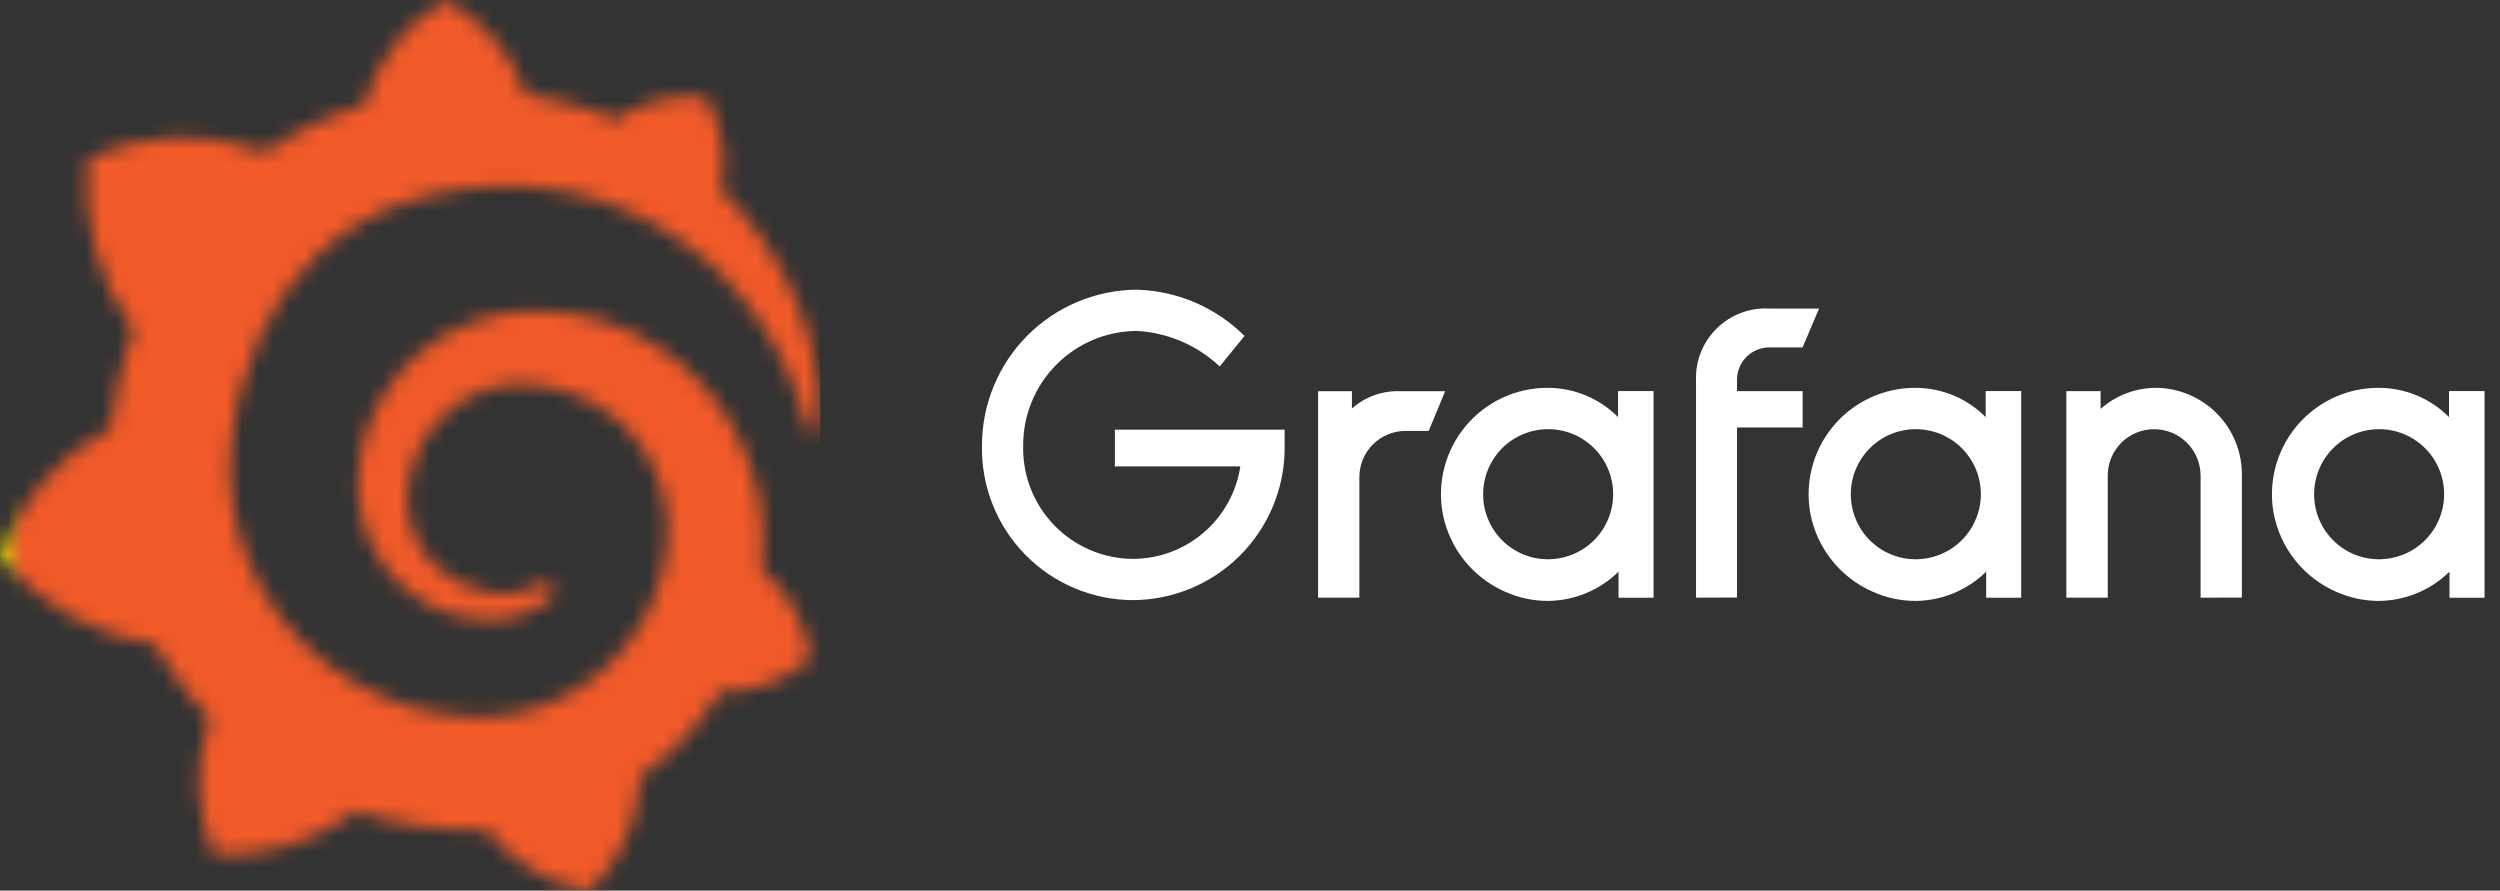 <svg xmlns="http://www.w3.org/2000/svg" width="160" height="57" viewBox="0 0 160 57" fill="none"><rect x="0" y="0" width="160" height="57" fill="#333333" stroke="none"/><path d="M149.518 37.875C148.497 37.429 147.6 36.742 146.904 35.873C146.207 35.003 145.733 33.978 145.52 32.885C145.336 31.901 145.371 30.888 145.623 29.919C145.875 28.951 146.337 28.049 146.977 27.279C147.616 26.509 148.418 25.89 149.324 25.465C150.231 25.04 151.219 24.82 152.22 24.821C153.06 24.819 153.891 24.983 154.667 25.305C155.442 25.626 156.146 26.098 156.738 26.694V25.028H159.01V38.253H156.769V36.586C155.556 37.778 153.926 38.45 152.225 38.459C151.292 38.455 150.37 38.256 149.518 37.875ZM148.104 31.614C148.1 32.224 148.23 32.827 148.486 33.381C148.741 33.936 149.116 34.426 149.583 34.819C150.049 35.212 150.597 35.497 151.187 35.654C151.777 35.811 152.394 35.836 152.994 35.727C153.792 35.584 154.531 35.211 155.12 34.654C155.71 34.097 156.124 33.381 156.312 32.592C156.458 31.98 156.463 31.342 156.327 30.727C156.191 30.113 155.917 29.537 155.526 29.044C155.135 28.55 154.638 28.152 154.07 27.879C153.503 27.606 152.881 27.465 152.252 27.467C151.153 27.469 150.1 27.907 149.322 28.684C148.545 29.461 148.107 30.515 148.104 31.614ZM119.864 37.875C118.843 37.429 117.946 36.742 117.25 35.872C116.554 35.003 116.079 33.978 115.867 32.885C115.683 31.901 115.718 30.888 115.969 29.919C116.221 28.95 116.683 28.049 117.323 27.279C117.963 26.509 118.764 25.89 119.671 25.465C120.577 25.04 121.566 24.82 122.567 24.821C123.406 24.819 124.238 24.984 125.013 25.305C125.789 25.626 126.493 26.098 127.084 26.694V25.028H129.356V38.253H127.115V36.586C125.902 37.779 124.271 38.45 122.571 38.459C121.638 38.455 120.716 38.256 119.865 37.875H119.864ZM118.453 31.614C118.449 32.224 118.579 32.827 118.835 33.382C119.091 33.936 119.465 34.426 119.932 34.819C120.399 35.212 120.947 35.497 121.537 35.654C122.127 35.811 122.744 35.836 123.344 35.727C124.142 35.584 124.881 35.211 125.47 34.654C126.06 34.097 126.474 33.381 126.662 32.592C126.808 31.98 126.813 31.342 126.677 30.727C126.541 30.113 126.267 29.537 125.876 29.044C125.486 28.55 124.988 28.152 124.421 27.879C123.853 27.606 123.232 27.465 122.602 27.467C121.503 27.469 120.449 27.907 119.672 28.684C118.894 29.461 118.456 30.514 118.453 31.614ZM96.335 37.875C95.314 37.429 94.417 36.742 93.721 35.873C93.024 35.003 92.55 33.978 92.338 32.885C92.154 31.901 92.189 30.888 92.44 29.919C92.692 28.95 93.154 28.049 93.794 27.279C94.433 26.509 95.235 25.89 96.141 25.465C97.048 25.04 98.037 24.82 99.038 24.821C99.877 24.819 100.709 24.983 101.484 25.305C102.26 25.626 102.964 26.098 103.555 26.694V25.028H105.828V38.253H103.586V36.586C102.373 37.779 100.742 38.45 99.041 38.459C98.109 38.455 97.187 38.256 96.336 37.875H96.335ZM94.921 31.614C94.916 32.224 95.046 32.827 95.302 33.381C95.558 33.936 95.932 34.426 96.399 34.819C96.866 35.212 97.414 35.497 98.003 35.654C98.593 35.811 99.21 35.836 99.81 35.727C100.609 35.585 101.348 35.212 101.938 34.655C102.527 34.098 102.941 33.381 103.128 32.592C103.274 31.98 103.28 31.342 103.144 30.727C103.008 30.113 102.734 29.537 102.343 29.043C101.952 28.55 101.454 28.151 100.887 27.878C100.32 27.605 99.698 27.465 99.068 27.467C97.969 27.469 96.916 27.907 96.139 28.684C95.362 29.461 94.924 30.515 94.922 31.614H94.921ZM62.846 28.501C62.849 25.869 63.892 23.346 65.748 21.481C67.603 19.615 70.121 18.559 72.751 18.541C75.344 18.61 77.812 19.669 79.648 21.5L78.06 23.453C76.615 22.091 74.733 21.286 72.75 21.18C70.817 21.191 68.967 21.967 67.605 23.339C66.243 24.711 65.48 26.567 65.484 28.501C65.457 29.442 65.618 30.38 65.959 31.258C66.3 32.136 66.813 32.938 67.468 33.615C68.123 34.292 68.906 34.831 69.773 35.201C70.639 35.571 71.571 35.764 72.513 35.768C74.176 35.764 75.783 35.165 77.043 34.079C78.302 32.993 79.132 31.493 79.382 29.849H71.354V27.497H82.216V28.868C82.16 31.407 81.116 33.825 79.305 35.606C77.495 37.387 75.061 38.392 72.521 38.407C71.232 38.405 69.956 38.145 68.768 37.644C67.58 37.142 66.504 36.408 65.603 35.486C64.702 34.563 63.994 33.47 63.521 32.271C63.047 31.072 62.818 29.79 62.846 28.501ZM108.546 38.25V24.373C108.52 23.752 108.624 23.132 108.853 22.554C109.081 21.976 109.428 21.452 109.872 21.017C110.315 20.581 110.845 20.243 111.427 20.025C112.008 19.806 112.63 19.712 113.25 19.749H116.419L115.366 22.232H113.26C112.987 22.23 112.716 22.281 112.464 22.384C112.211 22.486 111.981 22.637 111.787 22.828C111.593 23.02 111.438 23.247 111.332 23.499C111.226 23.75 111.171 24.02 111.169 24.292V25.032H115.37V27.356H111.169V38.24L108.546 38.25ZM140.838 38.25V30.429C140.835 29.646 140.522 28.896 139.969 28.341C139.415 27.787 138.665 27.474 137.882 27.471C137.491 27.467 137.103 27.541 136.741 27.688C136.379 27.835 136.05 28.052 135.772 28.328C135.495 28.603 135.274 28.93 135.124 29.291C134.974 29.651 134.896 30.038 134.896 30.429V38.25H132.245V25.033H134.439V26.169C135.416 25.304 136.675 24.825 137.98 24.821C138.71 24.826 139.431 24.975 140.103 25.26C140.775 25.544 141.384 25.959 141.895 26.48C142.407 27.001 142.81 27.617 143.082 28.295C143.354 28.972 143.489 29.696 143.48 30.426V38.247L140.838 38.25ZM84.356 38.25V25.038H86.523V26.147C87.377 25.386 88.495 24.988 89.638 25.038H92.49L91.437 27.578H89.957C89.569 27.578 89.184 27.655 88.825 27.803C88.466 27.952 88.14 28.17 87.865 28.445C87.59 28.719 87.372 29.046 87.224 29.405C87.075 29.764 86.999 30.148 86.999 30.537V38.25H84.356Z" fill="white"></path><mask id="mask0_173_18361" style="mask-type:luminance" maskUnits="userSpaceOnUse" x="0" y="0" width="53" height="57"><path d="M23.376 6.507C23.376 6.507 23.357 6.59 23.331 6.729C23.097 6.8 22.855 6.864 22.617 6.941C22.29 7.042 21.966 7.162 21.637 7.279C21.308 7.396 20.984 7.53 20.663 7.673C20.009 7.953 19.37 8.268 18.75 8.616C18.136 8.959 17.54 9.333 16.964 9.737L16.815 9.667C13.166 8.345 9.143 8.511 5.615 10.128C5.227 14.031 6.267 17.943 8.543 21.138C8.403 21.527 8.271 21.921 8.15 22.319C7.707 23.762 7.383 25.24 7.18 26.736C7.152 26.952 7.126 27.174 7.1 27.393C3.762 29.133 1.22 32.089 0 35.65C2.485 38.691 6.022 40.686 9.91 41.238L9.923 41.228C10.602 42.441 11.388 43.59 12.271 44.664C12.638 45.113 13.029 45.548 13.433 45.968C12.44 48.811 12.523 51.921 13.667 54.707C16.945 54.862 20.176 53.877 22.811 51.921C23.316 52.092 23.831 52.243 24.349 52.377C25.911 52.78 27.51 53.018 29.121 53.087C29.521 53.104 29.922 53.112 30.319 53.109H30.64L30.893 53.099L31.142 53.088V53.097C32.752 55.204 35.117 56.604 37.739 57H37.762C39.657 55.154 40.789 52.663 40.934 50.021V49.973C40.934 49.918 40.934 49.88 40.934 49.88C40.934 49.831 40.934 49.785 40.925 49.732C42.879 48.374 44.549 46.648 45.84 44.648C45.924 44.525 46.005 44.396 46.082 44.268C48.21 44.325 50.279 43.572 51.873 42.162C51.601 39.99 50.531 37.997 48.871 36.57C48.858 36.558 48.843 36.547 48.828 36.538L48.789 36.509C48.768 36.496 48.743 36.477 48.713 36.461C48.734 36.246 48.753 36.034 48.764 35.823C48.79 35.442 48.8 35.058 48.802 34.681V34.398V34.254V34.184C48.802 34.085 48.802 34.123 48.802 34.085L48.791 33.851L48.774 33.531C48.768 33.413 48.759 33.325 48.752 33.225C48.745 33.126 48.734 33.026 48.722 32.93L48.688 32.635L48.649 32.345C48.593 31.955 48.519 31.569 48.428 31.188C47.736 28.202 46.125 25.509 43.824 23.486C42.736 22.528 41.511 21.739 40.188 21.145C38.914 20.572 37.562 20.191 36.175 20.015C35.504 19.928 34.828 19.889 34.151 19.898L33.903 19.905H33.841H33.753H33.651L33.403 19.922C33.308 19.922 33.21 19.937 33.127 19.944C32.784 19.98 32.443 20.024 32.106 20.087C29.518 20.567 27.178 21.932 25.487 23.949C24.716 24.873 24.098 25.914 23.658 27.034C23.246 28.09 23.002 29.203 22.932 30.333C22.915 30.605 22.909 30.876 22.915 31.147C22.915 31.212 22.915 31.28 22.921 31.347L22.93 31.563C22.937 31.695 22.949 31.824 22.962 31.952C23.013 32.492 23.115 33.026 23.266 33.547C23.814 35.45 25.008 37.102 26.642 38.22C27.353 38.705 28.134 39.077 28.959 39.322C29.708 39.542 30.484 39.652 31.264 39.65C31.354 39.65 31.446 39.65 31.536 39.644C31.587 39.644 31.635 39.644 31.684 39.644L31.829 39.634C31.907 39.627 31.988 39.621 32.063 39.611C32.079 39.611 32.106 39.606 32.129 39.605L32.201 39.594C32.249 39.594 32.294 39.579 32.344 39.575C32.44 39.565 32.523 39.544 32.609 39.53C32.696 39.516 32.782 39.496 32.868 39.473C33.035 39.435 33.201 39.385 33.362 39.335C33.672 39.233 33.974 39.107 34.264 38.957C34.535 38.818 34.796 38.659 35.044 38.482C35.112 38.433 35.178 38.382 35.244 38.331C35.305 38.283 35.356 38.223 35.394 38.155C35.431 38.087 35.455 38.012 35.464 37.935C35.472 37.857 35.465 37.779 35.443 37.704C35.42 37.63 35.383 37.56 35.334 37.5C35.247 37.395 35.126 37.323 34.992 37.298C34.858 37.272 34.719 37.295 34.599 37.361C34.538 37.395 34.475 37.428 34.412 37.457C34.193 37.565 33.968 37.658 33.737 37.736C33.493 37.812 33.245 37.873 32.995 37.918C32.867 37.936 32.738 37.956 32.606 37.967C32.54 37.976 32.473 37.98 32.406 37.979C32.34 37.979 32.268 37.988 32.208 37.985C32.148 37.981 32.082 37.985 32.016 37.985C31.951 37.985 31.856 37.978 31.776 37.974C31.776 37.974 31.735 37.974 31.767 37.974H31.741L31.686 37.967L31.577 37.957C31.505 37.946 31.433 37.939 31.362 37.927C30.13 37.752 28.979 37.215 28.053 36.383C27.556 35.936 27.137 35.409 26.812 34.825C26.475 34.221 26.247 33.563 26.14 32.88C26.086 32.532 26.062 32.179 26.07 31.827C26.076 31.728 26.08 31.634 26.085 31.539C26.085 31.564 26.085 31.523 26.085 31.521V31.486V31.415C26.085 31.366 26.096 31.321 26.1 31.271C26.121 31.084 26.151 30.89 26.183 30.706C26.464 29.144 27.23 27.71 28.373 26.609C28.664 26.329 28.977 26.073 29.309 25.843C29.646 25.612 30.002 25.409 30.373 25.237C30.747 25.066 31.135 24.925 31.532 24.815C31.938 24.711 32.351 24.641 32.769 24.606C32.975 24.589 33.184 24.58 33.394 24.58H33.533L33.703 24.586H33.808C33.851 24.586 33.808 24.586 33.827 24.586H33.87L34.04 24.598C35.403 24.705 36.728 25.104 37.924 25.768C39.559 26.674 40.885 28.049 41.731 29.715C42.154 30.552 42.446 31.449 42.595 32.374C42.627 32.608 42.657 32.842 42.678 33.077L42.693 33.254L42.7 33.432C42.7 33.492 42.7 33.549 42.706 33.61C42.712 33.671 42.706 33.727 42.706 33.775V34.1C42.7 34.218 42.693 34.4 42.685 34.515C42.666 34.77 42.645 35.029 42.612 35.281C42.579 35.534 42.536 35.786 42.495 36.036C42.454 36.287 42.39 36.535 42.324 36.781C42.201 37.275 42.045 37.76 41.856 38.233C41.478 39.188 40.98 40.092 40.376 40.923C39.155 42.6 37.523 43.934 35.637 44.797C34.698 45.225 33.707 45.529 32.689 45.702C32.18 45.788 31.665 45.84 31.149 45.856H31.054H30.428C30.501 45.856 30.416 45.856 30.421 45.856H30.37C30.092 45.85 29.816 45.835 29.543 45.816C28.443 45.735 27.354 45.539 26.294 45.231C23.66 44.473 21.264 43.05 19.336 41.1C17.409 39.15 16.014 36.737 15.287 34.093C15.003 33.061 14.825 32.002 14.757 30.934L14.745 30.733V30.686V30.553L14.739 30.378V30.334V30.152V29.903V29.74C14.739 29.611 14.746 29.479 14.749 29.351C14.768 28.825 14.812 28.285 14.882 27.742C14.952 27.199 15.037 26.657 15.15 26.118C15.262 25.578 15.392 25.044 15.542 24.52C15.837 23.483 16.211 22.47 16.662 21.49C17.501 19.63 18.673 17.938 20.12 16.499C20.467 16.158 20.831 15.834 21.211 15.53C21.589 15.226 21.981 14.945 22.381 14.682C22.782 14.418 23.197 14.175 23.623 13.954C23.835 13.837 24.051 13.738 24.268 13.633L24.599 13.486C24.708 13.436 24.819 13.387 24.93 13.345C25.375 13.158 25.832 12.994 26.289 12.851C26.406 12.817 26.523 12.78 26.64 12.745C26.757 12.71 26.874 12.683 26.991 12.649C27.225 12.583 27.459 12.532 27.693 12.467C27.81 12.436 27.927 12.417 28.044 12.39C28.161 12.363 28.278 12.34 28.402 12.318C28.526 12.295 28.642 12.274 28.76 12.251L28.942 12.219L29.121 12.19C29.238 12.174 29.361 12.155 29.481 12.136C29.602 12.117 29.754 12.102 29.887 12.081C30.004 12.066 30.18 12.047 30.291 12.033C30.378 12.023 30.461 12.016 30.546 12.006L30.716 11.989L30.8 11.982L30.901 11.976L31.309 11.949L31.514 11.936C31.514 11.936 31.588 11.936 31.521 11.936H31.564H31.651L32.002 11.918C32.465 11.905 32.924 11.905 33.381 11.918C34.28 11.955 35.175 12.054 36.06 12.217C37.748 12.53 39.384 13.074 40.923 13.834C42.348 14.533 43.682 15.402 44.897 16.424C44.969 16.484 45.039 16.541 45.112 16.607C45.184 16.672 45.251 16.73 45.319 16.792C45.46 16.915 45.595 17.044 45.73 17.167C45.864 17.29 45.992 17.422 46.123 17.548C46.254 17.673 46.378 17.803 46.501 17.934C46.99 18.453 47.447 18.98 47.854 19.509C48.615 20.488 49.285 21.535 49.854 22.636C49.889 22.701 49.921 22.762 49.952 22.825C49.984 22.887 50.017 22.951 50.042 23.013C50.103 23.137 50.166 23.261 50.22 23.383C50.274 23.505 50.337 23.626 50.39 23.747C50.443 23.867 50.494 23.987 50.546 24.098C50.739 24.566 50.917 25.017 51.062 25.443C51.302 26.126 51.477 26.744 51.615 27.279C51.642 27.383 51.705 27.474 51.792 27.536C51.88 27.598 51.986 27.626 52.093 27.617C52.203 27.608 52.306 27.557 52.381 27.477C52.457 27.396 52.499 27.29 52.501 27.179C52.53 25.389 52.309 23.604 51.845 21.875C51.489 20.518 50.995 19.202 50.37 17.945C49.619 16.442 48.694 15.031 47.614 13.743C47.159 13.2 46.661 12.662 46.123 12.136C46.556 10.1 46.208 7.976 45.147 6.185C43.12 5.999 41.09 6.522 39.404 7.663C39.287 7.609 39.161 7.558 39.039 7.508C38.514 7.296 37.98 7.098 37.426 6.922C36.873 6.747 36.311 6.587 35.735 6.454C35.16 6.322 34.565 6.206 33.973 6.115C33.868 6.1 33.766 6.087 33.658 6.069C32.782 3.452 30.926 1.277 28.48 0C26.019 1.448 24.196 3.772 23.376 6.507Z" fill="white"></path></mask><g mask="url(#mask0_173_18361)"><path d="M52.495 0H0V57H52.495V0Z" fill="url(#paint0_linear_173_18361)"></path></g><defs><linearGradient id="paint0_linear_173_18361" x1="0" y1="57" x2="1.47" y2="57" gradientUnits="userSpaceOnUse"><stop stop-color="#FFF200"></stop><stop offset="1" stop-color="#F15A29"></stop></linearGradient></defs></svg>